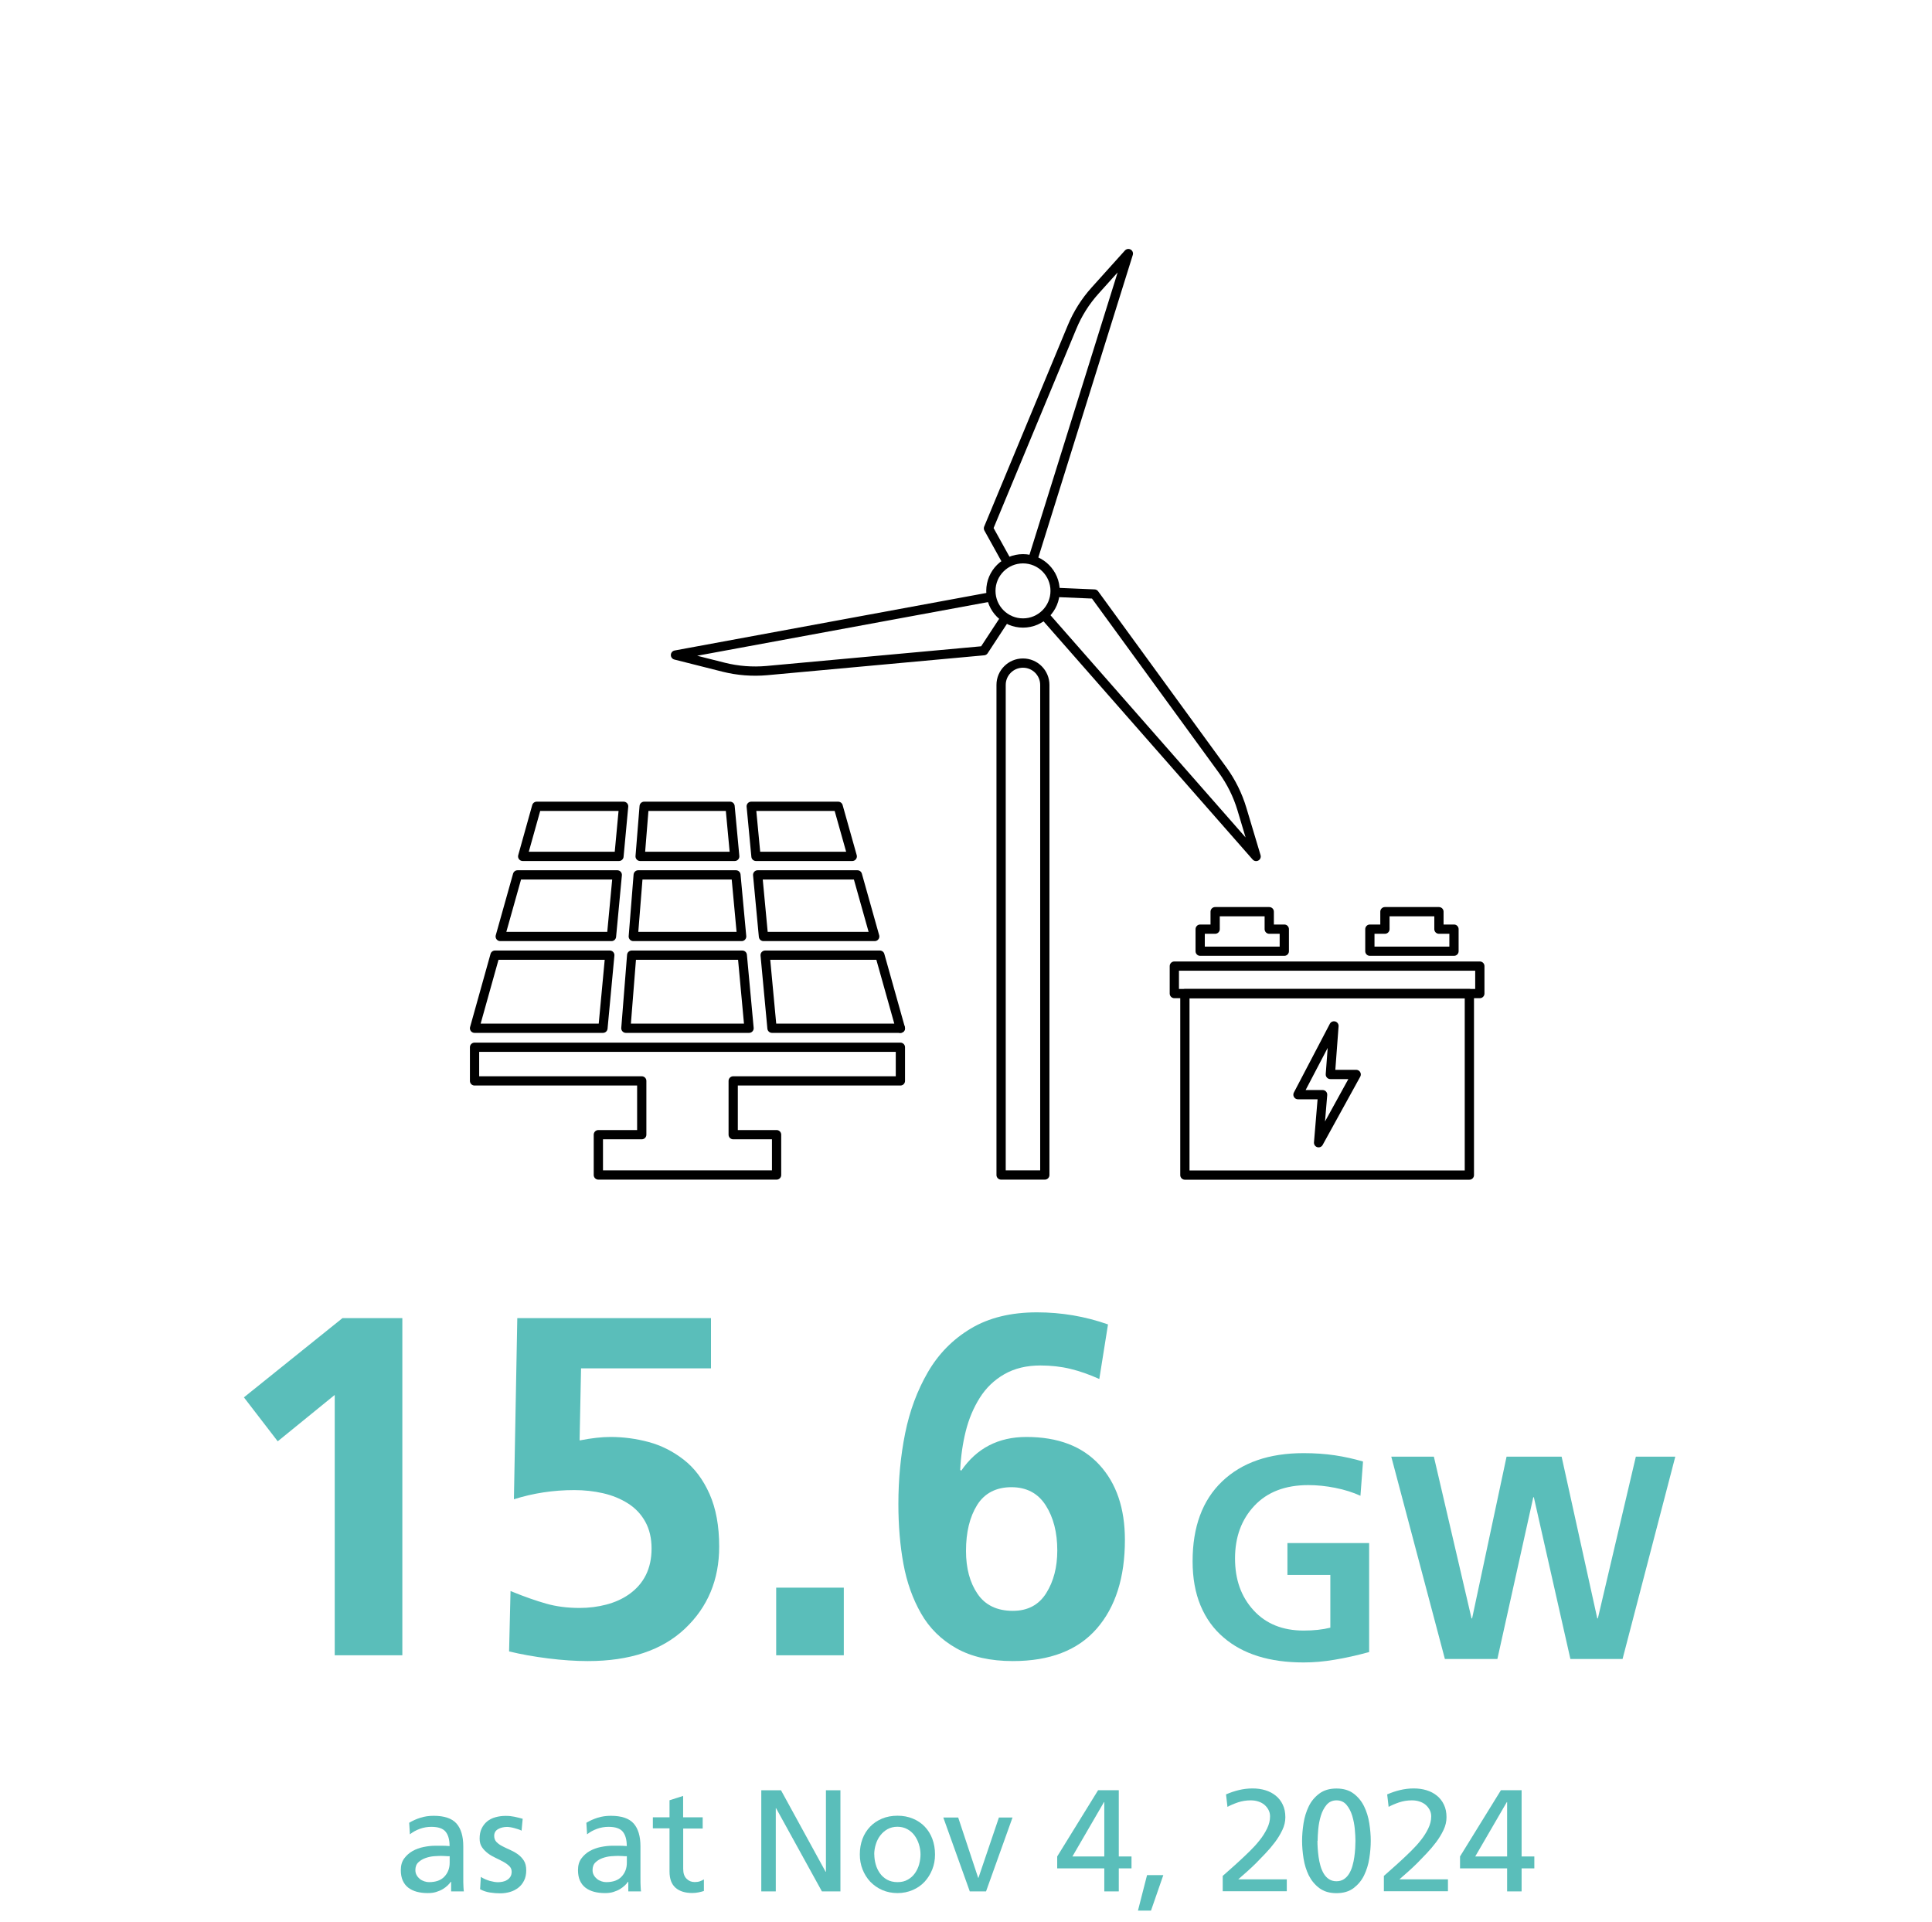 <?xml version="1.0" encoding="UTF-8"?>
<svg id="Layer_5" data-name="Layer 5" xmlns="http://www.w3.org/2000/svg" viewBox="0 0 240 238.73">
  <defs>
    <style>
      .cls-1, .cls-2 {
        fill: none;
      }

      .cls-2 {
        stroke: #000;
        stroke-linecap: round;
        stroke-linejoin: round;
        stroke-width: 1.15px;
      }

      .cls-3 {
        fill: #5abeba;
      }
    </style>
  </defs>
  <rect class="cls-1" x="-97.6" y="-46.52" width="456.77" height="302.9"/>
  <g>
    <g>
      <path class="cls-2" d="M127.08,82.37h0c1.5,0,2.71,1.22,2.71,2.71v60.88h-5.43v-60.88c0-1.5,1.22-2.71,2.71-2.71Z"/>
      <g>
        <circle class="cls-1" cx="127.08" cy="73.4" r="45.21"/>
        <path class="cls-2" d="M129.86,76.57l26.18,29.82-1.77-5.91c-.52-1.73-1.33-3.36-2.39-4.82l-15.93-21.87-4.7-.2"/>
        <path class="cls-2" d="M122.98,74.16l-39.07,7.21,5.98,1.51c1.75.44,3.57.58,5.37.42l26.95-2.47,2.55-3.89"/>
        <path class="cls-2" d="M128.33,69.42l11.84-37.92-4.13,4.59c-1.21,1.34-2.18,2.88-2.87,4.55l-10.38,24.99,2.25,4.06"/>
        <circle class="cls-2" cx="127.08" cy="73.4" r="3.99"/>
      </g>
    </g>
    <g>
      <polygon class="cls-2" points="78.47 118.65 77.75 127.73 93.05 127.73 92.21 118.65 78.47 118.65"/>
      <polygon class="cls-2" points="91.42 108.68 79.28 108.68 78.67 116.33 92.13 116.33 91.42 108.68"/>
      <polygon class="cls-2" points="91.27 106.38 90.69 100.16 80.02 100.16 79.52 106.38 91.27 106.38"/>
      <polygon class="cls-2" points="111.85 127.73 111.85 127.73 111.85 127.73 111.85 127.73"/>
      <g>
        <polygon class="cls-2" points="95.9 127.73 111.85 127.73 111.85 127.73 109.3 118.65 95.05 118.65 95.9 127.73"/>
        <polygon class="cls-2" points="94.84 116.33 108.66 116.33 106.51 108.68 94.12 108.68 94.84 116.33"/>
        <polygon class="cls-2" points="105.87 106.38 104.12 100.16 93.32 100.16 93.91 106.38 105.87 106.38"/>
      </g>
      <polygon class="cls-2" points="74.9 127.73 75.75 118.65 61.49 118.65 58.95 127.73 74.9 127.73"/>
      <polygon class="cls-2" points="76.68 108.68 64.29 108.68 62.14 116.33 75.96 116.33 76.68 108.68"/>
      <polygon class="cls-2" points="77.47 100.16 66.67 100.16 64.93 106.38 76.89 106.38 77.47 100.16"/>
      <polygon class="cls-2" points="111.85 134.27 111.85 130.09 58.95 130.09 58.95 134.27 79.72 134.27 79.72 140.95 74.33 140.95 74.33 145.96 96.47 145.96 96.47 140.95 91.08 140.95 91.08 134.27 111.85 134.27"/>
    </g>
    <g>
      <g>
        <polygon class="cls-2" points="157.67 115.42 157.67 113.25 150.95 113.25 150.95 115.42 149.09 115.42 149.09 118.16 159.54 118.16 159.54 115.42 157.67 115.42"/>
        <polygon class="cls-2" points="178.75 115.42 178.75 113.25 172.04 113.25 172.04 115.42 170.17 115.42 170.17 118.16 180.62 118.16 180.62 115.42 178.75 115.42"/>
      </g>
      <rect class="cls-2" x="147.19" y="123.43" width="35.34" height="22.54"/>
      <rect class="cls-2" x="145.88" y="120.01" width="37.95" height="3.41"/>
      <polygon class="cls-2" points="165.71 127.44 161.24 135.98 164.3 135.98 163.8 141.95 168.47 133.47 165.26 133.47 165.71 127.44"/>
    </g>
  </g>
  <g>
    <rect class="cls-1" x="34.02" y="221.45" width="171.97" height="24.38"/>
    <path class="cls-3" d="M50.84,226.42c.42-.25.88-.46,1.39-.62.5-.16,1.05-.24,1.64-.24,1.32,0,2.27.32,2.83.95s.85,1.58.85,2.84v3.8c0,.53,0,.93.02,1.2.01.27.03.47.05.6h-1.58v-1.19h-.04c-.1.14-.23.3-.4.46-.17.16-.37.31-.6.45-.23.14-.5.25-.81.35-.31.1-.65.14-1.04.14-.49,0-.94-.05-1.36-.16-.41-.11-.77-.28-1.07-.51-.3-.23-.53-.53-.69-.89-.16-.36-.24-.79-.24-1.3,0-.58.14-1.06.42-1.44.28-.38.63-.69,1.05-.93.42-.23.88-.4,1.39-.5.5-.1.97-.15,1.4-.15h.9c.26,0,.56.01.9.04,0-.79-.17-1.39-.5-1.79-.33-.4-.92-.6-1.77-.6-.48,0-.96.08-1.43.25s-.88.4-1.23.68l-.09-1.44ZM55.86,230.58c-.18,0-.36,0-.54-.02-.18-.01-.36-.02-.54-.02-.23,0-.52.02-.88.04-.36.03-.71.11-1.05.23-.34.12-.64.3-.88.53-.25.23-.37.56-.37.96,0,.24.05.45.16.64s.24.34.4.47c.16.13.35.22.55.29.2.07.4.1.59.1.84,0,1.48-.23,1.91-.69.43-.46.65-1.03.65-1.72v-.81Z"/>
    <path class="cls-3" d="M59.73,233.15c.17.11.35.2.54.29.19.08.38.15.58.21.19.05.38.09.55.12.17.02.32.04.44.04.19,0,.39-.02.59-.06.2-.04.39-.11.56-.22.17-.1.31-.24.41-.4.11-.17.16-.38.16-.63,0-.28-.1-.51-.3-.7-.2-.19-.44-.37-.74-.53-.29-.16-.61-.32-.95-.48-.34-.16-.66-.34-.95-.56-.29-.22-.54-.47-.74-.76-.2-.29-.3-.65-.3-1.08,0-.48.08-.9.25-1.25s.4-.65.68-.88.63-.41,1.03-.52c.4-.11.82-.17,1.28-.17.4,0,.76.04,1.1.11.34.07.67.16,1.01.25l-.14,1.48c-.1-.06-.23-.12-.39-.17-.16-.05-.33-.1-.5-.15s-.34-.08-.5-.11c-.16-.02-.29-.04-.39-.04-.43,0-.81.09-1.13.27-.32.18-.49.46-.49.85,0,.31.1.57.3.77.2.2.44.37.74.52.29.15.61.3.95.45.34.15.66.33.95.54s.54.47.74.78c.2.31.3.71.3,1.21s-.09.92-.27,1.28c-.18.36-.42.66-.72.89s-.64.41-1.03.52c-.38.11-.78.17-1.19.17-.43,0-.86-.03-1.3-.1-.43-.07-.84-.2-1.22-.41l.09-1.51Z"/>
    <path class="cls-3" d="M72.85,226.42c.42-.25.88-.46,1.39-.62.5-.16,1.05-.24,1.64-.24,1.32,0,2.27.32,2.83.95s.85,1.58.85,2.84v3.8c0,.53,0,.93.02,1.2.01.27.03.47.05.6h-1.58v-1.19h-.04c-.1.14-.23.3-.4.46-.17.16-.37.31-.6.45-.23.14-.5.25-.81.35-.31.1-.65.14-1.04.14-.49,0-.94-.05-1.36-.16-.41-.11-.77-.28-1.07-.51-.3-.23-.53-.53-.69-.89-.16-.36-.24-.79-.24-1.3,0-.58.14-1.06.42-1.44.28-.38.63-.69,1.05-.93.42-.23.88-.4,1.39-.5.5-.1.97-.15,1.4-.15h.9c.26,0,.56.01.9.04,0-.79-.17-1.39-.5-1.79-.33-.4-.92-.6-1.77-.6-.48,0-.96.08-1.43.25s-.88.4-1.23.68l-.09-1.44ZM77.87,230.58c-.18,0-.36,0-.54-.02-.18-.01-.36-.02-.54-.02-.23,0-.52.02-.88.04-.36.03-.71.11-1.05.23-.34.12-.64.3-.88.53-.25.23-.37.56-.37.96,0,.24.05.45.16.64s.24.34.4.47c.16.13.35.22.55.29.2.07.4.1.59.1.84,0,1.48-.23,1.91-.69.43-.46.65-1.03.65-1.72v-.81Z"/>
    <path class="cls-3" d="M87.3,227.14h-2.43v5.02c0,.54.14.95.42,1.22.28.28.61.41,1,.41.26,0,.49-.03.67-.1s.34-.14.48-.23v1.44c-.19.06-.41.12-.66.17-.25.05-.51.08-.78.08-.88,0-1.57-.21-2.07-.64s-.76-1.1-.76-2.03v-5.36h-2.07v-1.37h2.07v-2.12l1.69-.54v2.66h2.43v1.37Z"/>
    <path class="cls-3" d="M94.57,222.39h2.45l5.54,10.12h.04v-10.12h1.8v12.56h-2.3l-5.69-10.33h-.04v10.33h-1.8v-12.56Z"/>
    <path class="cls-3" d="M106.81,230.36c0-.7.11-1.34.33-1.93.22-.59.54-1.09.95-1.52.41-.43.91-.76,1.48-1,.57-.24,1.21-.36,1.92-.36s1.33.12,1.91.36c.58.24,1.07.57,1.48,1,.41.43.72.93.94,1.52.22.59.33,1.23.33,1.93s-.11,1.28-.34,1.86c-.23.58-.55,1.09-.95,1.53-.41.44-.9.78-1.48,1.03s-1.21.38-1.89.38-1.33-.13-1.9-.38-1.06-.6-1.48-1.03c-.41-.44-.73-.95-.96-1.53s-.34-1.2-.34-1.86ZM108.61,230.36c0,.41.06.82.17,1.22.11.41.29.78.52,1.11.23.33.53.6.89.8s.79.31,1.3.31.92-.1,1.28-.31c.36-.2.66-.47.89-.8.23-.33.41-.7.52-1.11.11-.41.17-.82.17-1.22,0-.43-.07-.85-.2-1.27s-.32-.78-.56-1.11c-.24-.32-.54-.58-.9-.77-.36-.19-.76-.29-1.21-.29s-.86.1-1.21.29c-.35.19-.65.45-.9.77-.25.32-.44.69-.57,1.11-.13.41-.2.84-.2,1.27Z"/>
    <path class="cls-3" d="M122.49,234.95h-2.02l-3.29-9.18h1.85l2.48,7.49h.04l2.54-7.49h1.69l-3.29,9.18Z"/>
    <path class="cls-3" d="M137.18,232.09h-5.85v-1.48l5.08-8.23h2.57v8.23h1.58v1.48h-1.58v2.86h-1.8v-2.86ZM137.18,223.86h-.04l-3.92,6.75h3.96v-6.75Z"/>
    <path class="cls-3" d="M142.49,232.93h2.02l-1.53,4.41h-1.62l1.13-4.41Z"/>
    <path class="cls-3" d="M151.9,233.02c.32-.29.68-.6,1.07-.95.39-.34.78-.7,1.18-1.07.35-.32.73-.69,1.15-1.1.42-.41.81-.84,1.18-1.31.37-.46.67-.94.92-1.45s.37-1.01.37-1.51c0-.29-.06-.55-.19-.8s-.3-.46-.51-.64c-.22-.18-.47-.32-.77-.41-.29-.1-.61-.14-.94-.14-.56,0-1.1.09-1.6.26s-.93.36-1.28.55l-.18-1.55c.53-.23,1.06-.41,1.61-.54.55-.13,1.11-.2,1.68-.2s1.1.07,1.59.22c.5.15.93.38,1.3.68.37.3.66.67.87,1.12.22.45.32.97.32,1.56,0,.53-.12,1.06-.37,1.58-.25.53-.56,1.04-.93,1.53-.37.49-.77.96-1.19,1.4-.42.44-.8.84-1.15,1.19s-.73.7-1.13,1.06c-.41.36-.77.68-1.08.95h6.03v1.48h-7.96v-1.93Z"/>
    <path class="cls-3" d="M161.75,228.67c0-.68.06-1.41.18-2.18.12-.77.34-1.47.65-2.11s.75-1.16,1.31-1.58,1.27-.63,2.13-.63,1.58.21,2.13.63c.56.42.99.95,1.3,1.58s.53,1.34.65,2.11.18,1.49.18,2.18-.06,1.41-.18,2.18c-.12.77-.34,1.47-.65,2.11-.31.64-.75,1.16-1.3,1.58-.56.42-1.27.63-2.13.63s-1.57-.21-2.13-.63-.99-.95-1.31-1.58c-.31-.64-.53-1.34-.65-2.11-.12-.77-.18-1.49-.18-2.18ZM163.66,228.67c0,.26,0,.57.03.92s.05.71.11,1.08c.05.37.13.74.23,1.1.1.36.24.68.41.97.17.29.39.52.65.69.26.17.57.26.93.26s.67-.09.93-.26c.26-.17.47-.4.65-.69.17-.29.31-.61.41-.97.1-.36.18-.73.23-1.1.05-.37.09-.73.11-1.08s.03-.65.03-.92c0-.4-.03-.88-.08-1.45-.05-.57-.16-1.12-.32-1.66-.16-.53-.4-.99-.71-1.36-.31-.37-.73-.56-1.24-.56s-.93.19-1.24.56c-.31.37-.55.83-.71,1.36-.16.53-.27,1.09-.32,1.66-.05.57-.08,1.05-.08,1.45Z"/>
    <path class="cls-3" d="M171.92,233.02c.32-.29.68-.6,1.07-.95.39-.34.78-.7,1.18-1.07.35-.32.73-.69,1.15-1.1.42-.41.81-.84,1.18-1.31.37-.46.67-.94.92-1.45s.37-1.01.37-1.51c0-.29-.06-.55-.19-.8s-.3-.46-.51-.64c-.22-.18-.47-.32-.77-.41-.29-.1-.61-.14-.94-.14-.56,0-1.1.09-1.6.26s-.93.36-1.28.55l-.18-1.55c.53-.23,1.06-.41,1.61-.54.55-.13,1.11-.2,1.68-.2s1.1.07,1.59.22c.5.15.93.38,1.3.68.37.3.66.67.87,1.12.22.45.32.97.32,1.56,0,.53-.12,1.06-.37,1.58-.25.53-.56,1.04-.93,1.53-.37.49-.77.96-1.19,1.4-.42.44-.8.84-1.15,1.19s-.73.7-1.13,1.06c-.41.36-.77.68-1.08.95h6.03v1.48h-7.96v-1.93Z"/>
    <path class="cls-3" d="M187.22,232.09h-5.85v-1.48l5.08-8.23h2.57v8.23h1.58v1.48h-1.58v2.86h-1.8v-2.86ZM187.22,223.86h-.04l-3.92,6.75h3.96v-6.75Z"/>
  </g>
  <g>
    <g>
      <rect class="cls-1" x="-7.8" y="160.62" width="182.17" height="50.48"/>
      <path class="cls-3" d="M42.54,163.74h7.44v41.88h-8.4v-32.34l-7.08,5.76-4.2-5.46,12.24-9.84Z"/>
      <path class="cls-3" d="M88.32,169.98h-16.14l-.18,8.94h.06c1.44-.28,2.7-.42,3.78-.42,1.6,0,3.18.21,4.74.63,1.56.42,3.01,1.15,4.35,2.19,1.34,1.04,2.41,2.46,3.21,4.26.8,1.8,1.2,3.98,1.2,6.54,0,4.12-1.42,7.52-4.26,10.2-2.84,2.68-6.86,4.02-12.06,4.02-1.52,0-3.16-.11-4.92-.33-1.76-.22-3.38-.51-4.86-.87l.18-7.5.3.12c1.48.6,2.85,1.08,4.11,1.44,1.26.36,2.65.54,4.17.54,1.16,0,2.27-.14,3.33-.42,1.06-.28,1.99-.7,2.79-1.26,1.88-1.32,2.82-3.22,2.82-5.7,0-1.28-.26-2.39-.78-3.33-.52-.94-1.24-1.7-2.16-2.28-.92-.58-1.95-1-3.09-1.26-1.14-.26-2.33-.39-3.57-.39-2.6,0-5.1.38-7.5,1.14l.42-22.5h24.06v6.24Z"/>
      <path class="cls-3" d="M96.42,197.22h8.4v8.4h-8.4v-8.4Z"/>
      <path class="cls-3" d="M136.56,171.3c-1.24-.56-2.44-.98-3.6-1.26-1.16-.28-2.4-.42-3.72-.42-1.72,0-3.21.36-4.47,1.08-1.26.72-2.28,1.7-3.06,2.94-.78,1.24-1.36,2.62-1.74,4.14-.38,1.52-.61,3.12-.69,4.8l.12.12c1.92-2.8,4.62-4.2,8.1-4.2,3.92,0,6.94,1.15,9.06,3.45,2.12,2.3,3.18,5.41,3.18,9.33,0,4.68-1.17,8.36-3.51,11.04-2.34,2.68-5.81,4.02-10.41,4.02-2.8,0-5.14-.53-7.02-1.59-1.88-1.06-3.34-2.5-4.38-4.32-1.04-1.82-1.77-3.87-2.19-6.15-.42-2.28-.63-4.76-.63-7.44,0-3.08.28-6.01.84-8.79.56-2.78,1.5-5.31,2.82-7.59,1.32-2.28,3.1-4.09,5.34-5.43,2.24-1.34,4.98-2.01,8.22-2.01,3.04,0,5.98.5,8.82,1.5l-1.08,6.78ZM121.38,186.96c-.92,1.48-1.38,3.38-1.38,5.7,0,2.16.48,3.94,1.44,5.34.96,1.4,2.42,2.1,4.38,2.1,1.84,0,3.22-.73,4.14-2.19.92-1.46,1.38-3.23,1.38-5.31,0-2.24-.48-4.11-1.44-5.61s-2.38-2.25-4.26-2.25-3.34.74-4.26,2.22Z"/>
    </g>
    <g>
      <rect class="cls-1" x="146.48" y="179.07" width="92.54" height="38.55"/>
      <path class="cls-3" d="M169.01,185.81c-.94-.43-1.99-.76-3.15-.99-1.16-.23-2.27-.34-3.33-.34-2.86,0-5.09.85-6.7,2.56s-2.41,3.89-2.41,6.55.77,4.76,2.3,6.44c1.54,1.68,3.61,2.52,6.23,2.52,1.25,0,2.35-.12,3.31-.36v-6.55h-5.33v-3.96h10.15v13.54c-1.51.41-2.93.73-4.27.95-1.33.23-2.62.34-3.87.34-4.22,0-7.54-1.03-9.94-3.1-1.25-1.06-2.2-2.38-2.86-3.96-.66-1.58-.99-3.42-.99-5.51,0-4.27,1.22-7.58,3.67-9.92,2.45-2.34,5.82-3.51,10.12-3.51,1.39,0,2.69.09,3.89.27,1.2.18,2.36.44,3.49.77l-.32,4.25Z"/>
      <path class="cls-3" d="M172.83,180.95h5.29l4.68,20.09h.07l4.28-20.09h6.84l4.43,20.09h.07l4.72-20.09h4.9l-6.55,25.13h-6.48l-4.54-20.09h-.07l-4.46,20.09h-6.52l-6.66-25.13Z"/>
    </g>
  </g>
</svg>